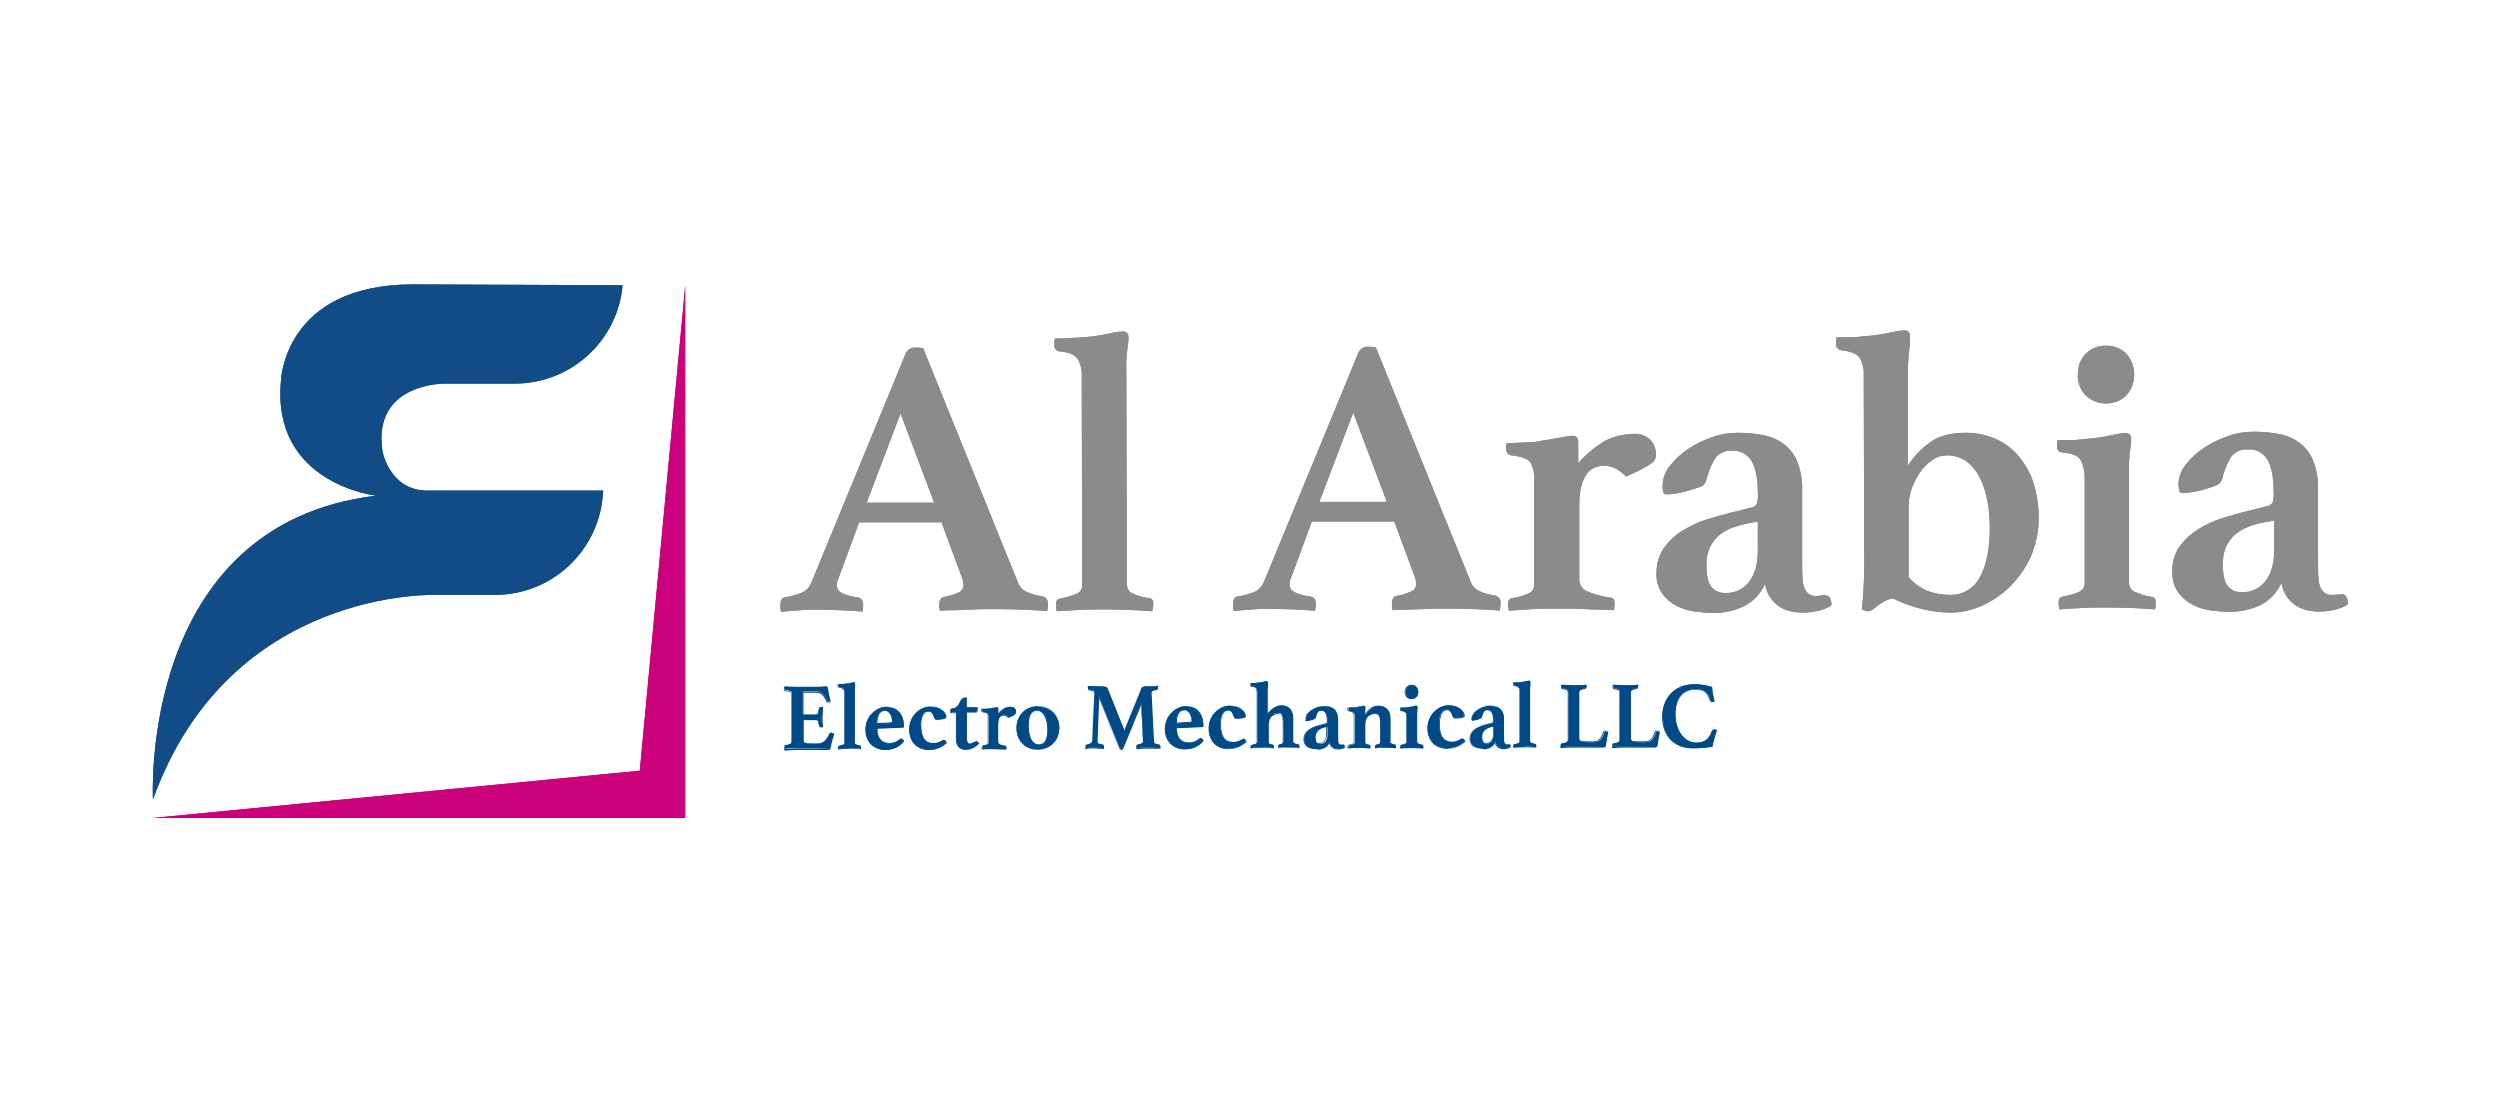 <?xml version="1.0" encoding="UTF-8"?><svg id="Layer_1" xmlns="http://www.w3.org/2000/svg" width="93" height="41" viewBox="0 0 93 41"><defs><style>.cls-1{fill:#004987;}.cls-1,.cls-2,.cls-3,.cls-4{stroke-width:0px;}.cls-2{fill:#8b8a8d;}.cls-3{fill:#cb007b;}.cls-4{fill:#124c87;}</style></defs><polygon class="cls-3" points="5.66 30.43 23.8 28.67 25.49 10.63 25.49 30.43 5.66 30.43"/><path class="cls-4" d="m15.89,18.25c-1.39,0-1.66-1.45-1.66-1.45-.4-2.57,2.32-2.53,2.32-2.53h2.62c2.08-.01,3.81-1.6,3.99-3.66l-7.8-.03c-4.82,0-4.91,3.6-4.91,3.6-.35,3.82,3.54,4.26,3.54,4.26-8.86,1.06-8.3,11.3-8.3,11.3,2.86-7.95,10.6-7.61,10.6-7.61h2.14c2.08-.01,3.81-1.6,3.99-3.67l.02-.21h-6.56Z"/><path class="cls-2" d="m34.75,18.7l-1.25-3.32-1.26,3.32h2.51Zm.28.73h-3.07s-.76,2.06-.76,2.06c-.03.05-.05.11-.06.16,0,.04-.01.09-.01.13,0,.11.06.21.15.26.19.1.41.16.62.18.14.02.2.11.21.28,0,.08-.01.17-.03.25-.26-.02-.54-.04-.83-.05-.29-.01-.58-.02-.86-.02-.19,0-.4,0-.61.02s-.45.03-.72.06c-.02-.04-.03-.09-.03-.13v-.12c0-.19.06-.28.19-.29.22-.04.44-.1.65-.19.14-.08.25-.2.31-.35l3.5-8.5c.05-.15.19-.25.35-.25h.15l.16.02,3.54,8.75c.06.15.18.27.34.33.17.07.35.13.54.15.14.02.24.15.22.29,0,.09,0,.18-.03.26-.31-.02-.62-.04-.92-.05-.3-.01-.59-.02-.85-.02-.14,0-.3,0-.5,0-.19,0-.39.01-.6.02-.2.01-.41.02-.61.02s-.37.01-.5.02c-.02-.04-.03-.09-.03-.13v-.1c0-.07.01-.14.05-.2.03-.04.06-.07.11-.08.19-.03.38-.09.56-.17.11-.05.19-.17.18-.29,0-.08-.02-.15-.04-.22l-.78-2.11Z"/><path class="cls-2" d="m42.86,22.74c-.25-.02-.54-.04-.87-.05s-.63-.02-.91-.02c-.31,0-.62,0-.93.02-.31.02-.59.03-.84.05-.01-.04-.02-.08-.02-.13,0-.05,0-.1,0-.15,0-.05,0-.11.05-.15.03-.02.07-.04.11-.05.22-.03.44-.1.64-.19.12-.07.18-.19.17-.33l-.02-7.73c.02-.23-.04-.47-.16-.67-.11-.15-.33-.24-.67-.27-.12-.01-.2-.12-.19-.24v-.12s0-.08.03-.12h.26l.36-.02c.13,0,.25-.01.38-.02l.35-.03c.24-.03.48-.07.7-.12.15-.04.3-.06.45-.07.15,0,.23.07.23.22,0,.14-.02.28-.04.42-.03.24-.05.49-.04.73l.02,8.04c0,.13.06.26.18.32.2.1.42.16.64.19.1,0,.17.09.16.19,0,0,0,0,0,0,0,.09,0,.19-.03.28"/><path class="cls-2" d="m51.59,18.67l-1.25-3.32-1.26,3.32h2.51Zm.28.73h-3.07s-.76,2.06-.76,2.06c-.03.05-.05.11-.06.16,0,.04-.01.09-.01.13,0,.11.06.21.15.26.19.1.4.16.62.18.14.02.21.11.21.28,0,.08-.01.17-.03.25-.26-.02-.54-.04-.83-.05-.29-.01-.59-.02-.86-.02-.19,0-.4,0-.61.02-.22.02-.45.03-.72.06-.02-.04-.03-.09-.03-.13v-.12c0-.19.06-.29.19-.29.22-.04.44-.1.65-.19.14-.08.25-.21.31-.36l3.5-8.49c.05-.15.19-.25.35-.25h.15l.16.02,3.54,8.75c.06.15.18.27.34.33.17.08.36.13.54.15.14.02.24.15.22.29,0,.09-.01.18-.03.27-.31-.02-.62-.04-.92-.05-.3-.01-.59-.02-.85-.02-.14,0-.3,0-.5,0-.2,0-.4.01-.6.02-.21,0-.41.02-.61.02-.2,0-.37.01-.5.02-.02-.04-.03-.09-.03-.13v-.12c0-.07.01-.14.05-.2.03-.04.06-.07.11-.08.19-.03.38-.09.56-.17.12-.05.19-.17.18-.29,0-.08-.02-.15-.04-.22l-.78-2.11Z"/><path class="cls-2" d="m60.75,16.14c.24-.02.47.06.64.22.14.15.22.35.21.56,0,.06-.01.12-.04.18-.04.07-.09.12-.16.16-.11.07-.22.14-.34.2-.15.07-.34.17-.57.27-.12-.13-.27-.24-.43-.32-.23-.1-.5-.11-.73-.02-.12.05-.22.13-.29.23-.1.14-.17.29-.21.45-.06.24-.08.48-.08.72v2.74c-.01.18.08.35.23.44.29.13.6.22.92.26.1,0,.17.09.16.19,0,.09,0,.19-.03.28-.13,0-.28-.02-.47-.02-.18,0-.38-.01-.59-.02-.21-.01-.41-.02-.61-.02-.2,0-.38,0-.53,0-.37,0-.69,0-.95.03-.26.01-.51.03-.75.05-.02-.09-.03-.19-.03-.28,0-.1.06-.18.16-.19h0c.22-.03.44-.1.64-.19.12-.07.18-.19.17-.33v-3.97c0-.19-.04-.38-.13-.54-.08-.14-.31-.23-.7-.28-.11,0-.21-.09-.21-.21,0,0,0,0,0-.01v-.12s0-.08.03-.12c.06,0,.15,0,.25,0l.35-.02c.13,0,.25-.01.38-.02.11,0,.22-.02.34-.05.21-.03.44-.07.66-.11.15-.03.3-.06.46-.07.14,0,.2.07.21.22v.8c.28-.32.61-.6.98-.82.32-.17.68-.26,1.04-.26"/><path class="cls-2" d="m65.39,19.4l-.32.06c-.21.04-.42.1-.63.17-.18.07-.35.17-.5.29-.15.13-.26.28-.34.46-.09.21-.13.43-.12.65,0,.38.06.65.18.8.13.16.33.24.53.23.34.01.67-.14.88-.42.21-.28.32-.66.32-1.15v-1.1Zm2.52,2.75c.15,0,.22.12.22.37-.14.1-.31.16-.47.2-.19.04-.38.07-.58.07-.44,0-.78-.11-1.01-.32-.22-.19-.37-.46-.41-.75-.16.36-.43.65-.78.83-.36.17-.75.26-1.14.25-.23,0-.46-.02-.68-.05-.24-.03-.47-.1-.69-.21-.21-.11-.39-.26-.53-.45-.16-.23-.23-.5-.22-.78,0-.33.09-.66.28-.93.19-.26.42-.48.69-.64.29-.18.59-.32.91-.42.33-.1.64-.19.93-.26.13-.03.26-.06.4-.1l.32-.08c.08-.01.16-.06.2-.13.04-.14.06-.28.04-.42,0-.5-.07-.89-.22-1.16-.15-.27-.44-.43-.75-.4-.23-.02-.46.08-.61.27-.16.26-.27.54-.34.84-.04.12-.13.21-.25.24-.15.05-.32.11-.53.17-.12.03-.24.05-.36.07-.11.02-.22.03-.33.03-.05,0-.1-.02-.12-.07-.03-.08-.04-.17-.03-.26,0-.27.1-.52.27-.73.19-.24.42-.46.68-.63.28-.19.58-.33.9-.44.3-.11.62-.16.94-.16.33,0,.66.03.98.09.27.06.53.17.75.34.22.17.39.39.49.65.13.33.19.68.18,1.04v2.59c0,.34,0,.58.02.75,0,.12.03.24.08.35.07.16.23.27.41.26.07,0,.13,0,.2-.02.05,0,.1-.01.15-.01"/><path class="cls-2" d="m71,21.47c.19.22.43.4.7.51.26.1.54.15.83.15.47.02.91-.24,1.12-.66.25-.44.37-1.05.37-1.84,0-.35-.03-.71-.1-1.05-.06-.3-.15-.58-.29-.85-.12-.23-.29-.43-.5-.58-.21-.14-.46-.22-.72-.21-.19,0-.37.06-.52.17-.18.12-.33.27-.45.44-.13.19-.24.4-.32.61-.08.22-.12.45-.12.68v2.64Zm-1.67-7.5c.02-.23-.04-.46-.15-.66-.1-.15-.33-.24-.69-.28-.11-.02-.2-.12-.19-.24v-.11s0-.09.03-.13c.06,0,.14,0,.25,0h.36c.13-.01.25-.03.38-.04l.35-.03c.24-.03.48-.07.7-.12.15-.04.3-.06.45-.07.16,0,.23.07.23.22,0,.22-.01.43-.04.64-.03.28-.04.55-.04.83v3.35c.22-.35.51-.65.85-.89.32-.23.76-.34,1.32-.34.36,0,.73.07,1.06.21.33.14.62.35.86.62.25.29.45.63.57.99.14.43.21.89.21,1.34,0,.51-.1,1.01-.31,1.48-.19.41-.46.79-.79,1.11-.3.29-.66.53-1.05.7-.35.15-.72.23-1.1.24-.35,0-.69-.04-1.03-.12-.4-.09-.78-.23-1.15-.41-.11.02-.22.05-.31.11-.09.05-.17.1-.25.16l-.19.15s-.09.05-.14.06c-.09,0-.18-.03-.26-.07.06-.52.08-1.04.09-1.56l-.02-7.13Z"/><path class="cls-2" d="m77.3,13.93c-.01-.29.09-.57.29-.77.2-.2.47-.31.75-.3.29-.01.56.1.76.3.39.44.39,1.11,0,1.55-.42.4-1.09.4-1.51,0-.2-.21-.31-.49-.3-.77m1.09,8.66c-.38,0-.71,0-.98.02-.27.01-.54.03-.79.05-.02-.09-.03-.18-.03-.28,0-.05.01-.11.05-.15.03-.02.07-.04.11-.05.22-.03.44-.1.64-.19.11-.07.18-.19.17-.32v-3.89c0-.23-.04-.47-.15-.68-.1-.16-.33-.25-.69-.28-.12,0-.2-.11-.19-.23,0,0,0,0,0,0v-.11s0-.09.03-.12c.06,0,.15,0,.26,0h.36c.13-.01.25-.03.38-.04l.35-.03c.24-.03.48-.07.7-.12.15-.04.3-.06.45-.07.16,0,.23.07.23.22,0,.14-.02.29-.04.43-.03.24-.05.49-.04.73v4.2c0,.14.08.26.2.32.2.09.41.16.63.19.1,0,.17.09.16.19v.15s0,.09-.03.13c-.24-.02-.51-.04-.79-.05-.28-.01-.61-.02-.99-.02"/><path class="cls-2" d="m84.6,19.36l-.32.06c-.22.04-.43.09-.63.17-.18.07-.35.17-.5.29-.15.13-.26.29-.34.46-.09.21-.13.43-.12.66,0,.39.06.65.18.8.13.16.33.24.53.23.34.01.67-.14.88-.42.21-.27.32-.66.32-1.15v-1.11Zm2.52,2.75c.15,0,.22.12.22.37-.14.1-.31.16-.47.2-.19.04-.38.07-.58.07-.44,0-.77-.11-1.01-.32-.22-.19-.37-.46-.41-.75-.16.36-.43.65-.78.83-.36.17-.75.25-1.15.25-.23,0-.45-.02-.68-.05-.24-.03-.47-.1-.69-.21-.21-.11-.39-.26-.54-.46-.16-.23-.23-.5-.22-.78-.01-.33.08-.66.27-.93.19-.26.42-.47.69-.64.29-.18.59-.32.91-.42.33-.1.64-.19.94-.26.13-.03.26-.06.39-.1l.32-.08c.08-.01.16-.06.21-.13.04-.14.05-.28.04-.42,0-.5-.07-.89-.22-1.16s-.44-.43-.75-.4c-.23-.02-.46.08-.61.27-.16.26-.27.54-.34.84-.04.12-.14.21-.25.24-.15.06-.32.11-.53.17-.12.03-.24.05-.36.07-.11.02-.22.03-.33.03-.05,0-.1-.02-.12-.07-.02-.08-.03-.17-.03-.26,0-.26.1-.52.27-.72.19-.25.42-.46.68-.63.28-.19.58-.33.9-.44.3-.11.62-.16.94-.16.33,0,.66.03.98.09.27.05.53.17.75.34.22.17.39.39.49.65.13.33.19.68.18,1.04v2.59c0,.34,0,.59.02.75,0,.12.03.24.08.35.07.16.23.27.41.26.07,0,.13,0,.2-.01.05,0,.1-.01.15-.01"/><polygon class="cls-3" points="5.66 30.43 23.8 28.67 25.49 10.63 25.49 30.43 5.66 30.43"/><path class="cls-4" d="m15.89,18.25c-1.39,0-1.66-1.45-1.66-1.45-.4-2.57,2.32-2.53,2.32-2.53h2.62c2.08-.01,3.81-1.6,3.99-3.66l-7.8-.03c-4.82,0-4.91,3.6-4.91,3.6-.35,3.82,3.54,4.26,3.54,4.26-8.86,1.06-8.3,11.3-8.3,11.3,2.86-7.95,10.6-7.61,10.6-7.61h2.14c2.08-.01,3.81-1.6,3.99-3.67l.02-.21h-6.56Z"/><path class="cls-2" d="m34.75,18.7l-1.25-3.32-1.26,3.32h2.51Zm.28.73h-3.07s-.76,2.06-.76,2.06c-.03.05-.05.11-.06.16,0,.04-.01.09-.01.13,0,.11.06.21.15.26.19.1.41.16.62.18.14.02.2.11.21.28,0,.08-.01.17-.03.25-.26-.02-.54-.04-.83-.05-.29-.01-.58-.02-.86-.02-.19,0-.4,0-.61.02s-.45.03-.72.06c-.02-.04-.03-.09-.03-.13v-.12c0-.19.06-.28.19-.29.22-.04.44-.1.65-.19.14-.08.25-.2.31-.35l3.5-8.5c.05-.15.19-.25.35-.25h.15l.16.02,3.54,8.75c.06.15.18.27.34.33.17.07.35.13.54.15.14.02.24.15.22.29,0,.09,0,.18-.03.26-.31-.02-.62-.04-.92-.05-.3-.01-.59-.02-.85-.02-.14,0-.3,0-.5,0-.19,0-.39.01-.6.02-.2.01-.41.02-.61.02s-.37.01-.5.02c-.02-.04-.03-.09-.03-.13v-.1c0-.07.01-.14.05-.2.03-.04.06-.07.11-.08.19-.03.38-.09.56-.17.11-.05.19-.17.18-.29,0-.08-.02-.15-.04-.22l-.78-2.11Z"/><path class="cls-2" d="m42.86,22.74c-.25-.02-.54-.04-.87-.05s-.63-.02-.91-.02c-.31,0-.62,0-.93.02-.31.02-.59.03-.84.05-.01-.04-.02-.08-.02-.13,0-.05,0-.1,0-.15,0-.05,0-.11.05-.15.03-.02.07-.04.11-.05.22-.03.44-.1.64-.19.12-.07.18-.19.17-.33l-.02-7.73c.02-.23-.04-.47-.16-.67-.11-.15-.33-.24-.67-.27-.12-.01-.2-.12-.19-.24v-.12s0-.08.03-.12h.26l.36-.02c.13,0,.25-.01.38-.02l.35-.03c.24-.03.48-.07.7-.12.15-.04.3-.06.45-.07.15,0,.23.07.23.22,0,.14-.02.28-.04.42-.03.24-.05.49-.04.73l.02,8.04c0,.13.06.26.18.32.2.1.42.16.64.19.1,0,.17.09.16.19,0,0,0,0,0,0,0,.09,0,.19-.03.28"/><path class="cls-2" d="m51.59,18.67l-1.25-3.32-1.26,3.32h2.51Zm.28.73h-3.07s-.76,2.06-.76,2.06c-.03.05-.05.11-.06.16,0,.04-.01.09-.01.13,0,.11.06.21.15.26.19.1.4.16.62.18.14.02.21.11.21.28,0,.08-.01.17-.03.25-.26-.02-.54-.04-.83-.05-.29-.01-.59-.02-.86-.02-.19,0-.4,0-.61.02-.22.02-.45.03-.72.06-.02-.04-.03-.09-.03-.13v-.12c0-.19.06-.29.19-.29.22-.04.44-.1.65-.19.14-.08.25-.21.31-.36l3.5-8.49c.05-.15.19-.25.35-.25h.15l.16.02,3.54,8.75c.06.15.18.27.34.33.17.08.36.13.54.15.14.02.24.15.22.29,0,.09-.01.18-.03.27-.31-.02-.62-.04-.92-.05-.3-.01-.59-.02-.85-.02-.14,0-.3,0-.5,0-.2,0-.4.01-.6.02-.21,0-.41.02-.61.02-.2,0-.37.01-.5.02-.02-.04-.03-.09-.03-.13v-.12c0-.07.01-.14.05-.2.03-.04.06-.07.11-.08.19-.03.38-.09.56-.17.12-.05.19-.17.18-.29,0-.08-.02-.15-.04-.22l-.78-2.11Z"/><path class="cls-2" d="m60.75,16.14c.24-.02.47.06.64.22.14.15.22.35.21.56,0,.06-.01.12-.04.18-.04.07-.09.12-.16.16-.11.07-.22.14-.34.2-.15.07-.34.17-.57.27-.12-.13-.27-.24-.43-.32-.23-.1-.5-.11-.73-.02-.12.05-.22.13-.29.23-.1.14-.17.29-.21.45-.06.24-.08.48-.08.72v2.74c-.01.18.08.35.23.44.29.13.6.22.92.26.1,0,.17.09.16.19,0,.09,0,.19-.03.28-.13,0-.28-.02-.47-.02-.18,0-.38-.01-.59-.02-.21-.01-.41-.02-.61-.02-.2,0-.38,0-.53,0-.37,0-.69,0-.95.03-.26.01-.51.03-.75.05-.02-.09-.03-.19-.03-.28,0-.1.06-.18.16-.19h0c.22-.03.44-.1.64-.19.12-.07.18-.19.17-.33v-3.97c0-.19-.04-.38-.13-.54-.08-.14-.31-.23-.7-.28-.11,0-.21-.09-.21-.21,0,0,0,0,0-.01v-.12s0-.08.03-.12c.06,0,.15,0,.25,0l.35-.02c.13,0,.25-.01.38-.02.11,0,.22-.02.34-.05.21-.03.44-.07.66-.11.15-.03.3-.06.46-.07.14,0,.2.07.21.22v.8c.28-.32.61-.6.98-.82.32-.17.68-.26,1.04-.26"/><path class="cls-2" d="m65.39,19.4l-.32.06c-.21.04-.42.1-.63.17-.18.07-.35.17-.5.29-.15.13-.26.28-.34.46-.09.21-.13.43-.12.65,0,.38.06.65.18.8.13.16.33.24.53.23.34.01.67-.14.88-.42.21-.28.32-.66.32-1.15v-1.1Zm2.52,2.75c.15,0,.22.12.22.37-.14.1-.31.16-.47.2-.19.04-.38.07-.58.07-.44,0-.78-.11-1.01-.32-.22-.19-.37-.46-.41-.75-.16.36-.43.65-.78.83-.36.17-.75.26-1.14.25-.23,0-.46-.02-.68-.05-.24-.03-.47-.1-.69-.21-.21-.11-.39-.26-.53-.45-.16-.23-.23-.5-.22-.78,0-.33.09-.66.28-.93.19-.26.42-.48.69-.64.29-.18.59-.32.91-.42.33-.1.64-.19.93-.26.13-.03.26-.06.4-.1l.32-.08c.08-.01.16-.06.2-.13.04-.14.06-.28.04-.42,0-.5-.07-.89-.22-1.16-.15-.27-.44-.43-.75-.4-.23-.02-.46.08-.61.27-.16.26-.27.54-.34.84-.04.12-.13.21-.25.24-.15.05-.32.11-.53.17-.12.03-.24.05-.36.07-.11.02-.22.03-.33.03-.05,0-.1-.02-.12-.07-.03-.08-.04-.17-.03-.26,0-.27.1-.52.27-.73.19-.24.42-.46.68-.63.28-.19.58-.33.9-.44.3-.11.62-.16.94-.16.33,0,.66.03.98.09.27.06.53.17.75.34.22.17.39.39.49.65.13.33.19.68.18,1.04v2.59c0,.34,0,.58.02.75,0,.12.03.24.08.35.07.16.23.27.41.26.07,0,.13,0,.2-.02.05,0,.1-.01.15-.01"/><path class="cls-2" d="m71,21.47c.19.22.43.4.7.51.26.1.54.15.83.15.47.02.91-.24,1.12-.66.25-.44.37-1.05.37-1.84,0-.35-.03-.71-.1-1.05-.06-.3-.15-.58-.29-.85-.12-.23-.29-.43-.5-.58-.21-.14-.46-.22-.72-.21-.19,0-.37.06-.52.17-.18.12-.33.27-.45.44-.13.19-.24.4-.32.61-.08.22-.12.45-.12.68v2.64Zm-1.67-7.5c.02-.23-.04-.46-.15-.66-.1-.15-.33-.24-.69-.28-.11-.02-.2-.12-.19-.24v-.11s0-.09.03-.13c.06,0,.14,0,.25,0h.36c.13-.01.25-.03.38-.04l.35-.03c.24-.03.48-.07.7-.12.15-.04.3-.06.45-.07.16,0,.23.07.23.22,0,.22-.01.43-.04.64-.03.28-.04.55-.04.83v3.35c.22-.35.51-.65.85-.89.32-.23.76-.34,1.32-.34.36,0,.73.07,1.06.21.33.14.62.35.86.62.25.29.45.63.57.99.14.43.21.89.21,1.34,0,.51-.1,1.01-.31,1.48-.19.41-.46.79-.79,1.11-.3.29-.66.53-1.05.7-.35.15-.72.23-1.1.24-.35,0-.69-.04-1.03-.12-.4-.09-.78-.23-1.15-.41-.11.02-.22.05-.31.11-.09.05-.17.1-.25.16l-.19.15s-.09.05-.14.06c-.09,0-.18-.03-.26-.07.06-.52.08-1.04.09-1.56l-.02-7.13Z"/><path class="cls-2" d="m77.3,13.93c-.01-.29.09-.57.29-.77.2-.2.47-.31.75-.3.29-.01.56.1.76.3.39.44.39,1.11,0,1.55-.42.4-1.09.4-1.51,0-.2-.21-.31-.49-.3-.77m1.09,8.66c-.38,0-.71,0-.98.02-.27.01-.54.03-.79.05-.02-.09-.03-.18-.03-.28,0-.05.01-.11.05-.15.03-.02.07-.04.11-.05.22-.03.44-.1.64-.19.11-.07.18-.19.17-.32v-3.89c0-.23-.04-.47-.15-.68-.1-.16-.33-.25-.69-.28-.12,0-.2-.11-.19-.23,0,0,0,0,0,0v-.11s0-.09.03-.12c.06,0,.15,0,.26,0h.36c.13-.01.25-.03.38-.04l.35-.03c.24-.03.48-.07.7-.12.15-.04.3-.06.45-.07.16,0,.23.07.23.22,0,.14-.02.29-.04.43-.03.24-.05.49-.04.73v4.2c0,.14.08.26.2.32.2.09.41.16.63.19.1,0,.17.09.16.19v.15s0,.09-.03.13c-.24-.02-.51-.04-.79-.05-.28-.01-.61-.02-.99-.02"/><path class="cls-2" d="m84.6,19.36l-.32.06c-.22.04-.43.09-.63.17-.18.07-.35.17-.5.29-.15.13-.26.29-.34.46-.09.21-.13.43-.12.66,0,.39.06.65.18.8.13.16.33.24.53.23.34.01.67-.14.88-.42.21-.27.32-.66.32-1.15v-1.11Zm2.52,2.75c.15,0,.22.12.22.37-.14.1-.31.16-.47.2-.19.04-.38.07-.58.07-.44,0-.77-.11-1.01-.32-.22-.19-.37-.46-.41-.75-.16.36-.43.65-.78.83-.36.17-.75.25-1.15.25-.23,0-.45-.02-.68-.05-.24-.03-.47-.1-.69-.21-.21-.11-.39-.26-.54-.46-.16-.23-.23-.5-.22-.78-.01-.33.08-.66.27-.93.19-.26.42-.47.69-.64.29-.18.59-.32.91-.42.33-.1.64-.19.94-.26.13-.03.26-.06.39-.1l.32-.08c.08-.01.16-.06.21-.13.04-.14.05-.28.04-.42,0-.5-.07-.89-.22-1.16s-.44-.43-.75-.4c-.23-.02-.46.08-.61.27-.16.26-.27.54-.34.84-.04.12-.14.21-.25.24-.15.06-.32.11-.53.17-.12.03-.24.05-.36.07-.11.02-.22.03-.33.03-.05,0-.1-.02-.12-.07-.02-.08-.03-.17-.03-.26,0-.26.1-.52.27-.72.19-.25.42-.46.68-.63.28-.19.58-.33.9-.44.3-.11.62-.16.94-.16.33,0,.66.03.98.09.27.05.53.17.75.34.22.17.39.39.49.65.13.33.19.68.18,1.04v2.59c0,.34,0,.59.02.75,0,.12.03.24.08.35.07.16.23.27.41.26.07,0,.13,0,.2-.01.05,0,.1-.01.15-.01"/><path class="cls-1" d="m29.86,25.75v.84s.48,0,.48,0c.08,0,.1-.07.13-.23,0-.04.03-.04.06-.04.01,0,.05,0,.06,0,0,.11-.02.27-.02.37,0,.08,0,.2.02.34-.01,0-.05,0-.06,0-.04,0-.06-.01-.06-.05-.03-.18-.05-.23-.13-.23h-.47s0,.79,0,.79c0,.1.11.12.38.12h.14c.27,0,.36-.16.47-.38,0-.02.03-.03.05-.03.02,0,.06.02.09.03,0,.04-.02.07-.03.1-.02.05-.03.12-.05.16-.02.09-.05.25-.06.28,0,.02-.03.03-.05.03-.07,0-.29-.02-.41-.02h-.76c-.13,0-.32.01-.45.02,0-.02,0-.06,0-.07,0-.04,0-.05.03-.06.17-.03.24-.06.24-.15v-1.76c0-.09-.05-.11-.24-.15-.02,0-.03-.03-.03-.06,0-.02,0-.05,0-.07.19.01.34.02.45.02h.69c.2,0,.36-.02.41-.02.02,0,.04.01.05.03.01.04.02.15.04.26.01.08.03.14.06.25-.02.01-.05.02-.08.02-.02,0-.04,0-.05-.03-.11-.25-.19-.34-.44-.34h-.45Z"/><path class="cls-1" d="m29.17,27.89h0s0-.06,0-.09c0-.04.02-.07.05-.07.18-.03.22-.06.22-.14v-1.75c0-.08-.04-.1-.23-.13-.03,0-.05-.04-.05-.08,0-.02,0-.05,0-.07h0s.01-.01.01-.01c.16.01.3.02.45.02h.69c.13,0,.25-.01.32-.02.04,0,.07,0,.09,0,.03,0,.06.01.07.04,0,.02.01.06.02.1,0,.05.01.11.03.16.01.07.03.14.06.25h0s-.01.02-.01.02c-.02.01-.05.02-.08.02-.02,0-.05,0-.07-.04-.11-.24-.19-.33-.42-.33h-.43s0,.81,0,.81h.46c.07,0,.09-.04.11-.22,0-.03.02-.06.08-.06.01,0,.05,0,.07,0h.01s0,.02,0,.02c0,.11-.02.27-.02.37,0,.11,0,.22.02.34h0s0,.02,0,.02c-.02,0-.06.01-.07.01-.07,0-.08-.04-.08-.06-.03-.18-.05-.21-.11-.21h-.46s0,.77,0,.77c0,.04.02.07.08.08.05.02.14.02.28.02h.15c.25,0,.34-.15.45-.37,0-.02.03-.03.06-.03.02,0,.05.01.08.03h.03s0,.03,0,.03c0,.04-.02.07-.03.1-.01.03-.02.07-.03.1,0,.02-.01.04-.02.06,0,.03-.01.06-.02.09-.02.08-.03.16-.04.19-.02.03-.05.04-.07.04-.03,0-.09,0-.15,0-.09,0-.19,0-.25,0h-.77c-.12,0-.29.01-.42.02h-.04Zm.02-2.31s0,.03,0,.05c0,.04.01.04.02.05.18.04.25.06.25.17v1.75c0,.11-.1.14-.25.17,0,0-.02,0-.02.04,0,.03,0,.04,0,.05h.02c.13,0,.3-.02.42-.02h.76s0,0,0,0c.07,0,.17,0,.25,0,.07,0,.12,0,.15,0h0s.03,0,.04-.02c0-.02.03-.11.04-.18,0-.03.01-.07.02-.1,0-.02.01-.04.02-.06,0-.03.02-.07.03-.1,0-.03.02-.06.03-.09-.02-.01-.05-.02-.07-.02-.01,0-.03,0-.03.01-.11.23-.21.39-.48.39h-.14c-.15,0-.24,0-.3-.02-.07-.02-.1-.06-.1-.11v-.8s.49,0,.49,0h0c.09,0,.12.07.14.24,0,.02,0,.03.05.03.01,0,.03,0,.05,0-.01-.11-.02-.23-.02-.33,0-.09,0-.25.02-.35-.02,0-.04,0-.05,0-.04,0-.05.02-.05.03-.02.15-.04.25-.14.25h-.49s0-.88,0-.88h.47s0,0,0,0c.26,0,.34.1.45.35,0,.02.02.02.04.02.02,0,.04,0,.06-.01-.04-.1-.05-.17-.06-.24-.01-.06-.02-.12-.03-.16,0-.04,0-.08-.02-.09,0-.02-.03-.02-.04-.02-.02,0-.05,0-.09,0-.08,0-.19.02-.33.02h-.69s-.01,0-.01,0c-.14,0-.27,0-.42-.02"/><path class="cls-1" d="m31.6,27.85c-.14,0-.29,0-.41.02,0-.02,0-.04,0-.07,0-.03.02-.04.04-.05.14-.03.19-.05.19-.12v-1.84c0-.14-.04-.21-.2-.22-.03,0-.04-.03-.04-.06,0-.01,0-.04,0-.06.06,0,.22,0,.31-.02.11-.01.23-.05.27-.05.04,0,.05.02.05.05,0,.05-.02.13-.02.27v1.91c0,.07.05.09.19.12.02,0,.04.01.04.05,0,.03,0,.05,0,.07-.12,0-.28-.02-.41-.02"/><path class="cls-1" d="m31.18,27.89v-.02s-.01-.04-.01-.07c0-.03.02-.06.05-.06.15-.03.18-.05.18-.11v-1.84c0-.13-.03-.19-.18-.21-.04,0-.06-.04-.06-.07,0-.02,0-.05,0-.06h0s.01,0,.01,0c.05,0,.21,0,.31-.02.06,0,.12-.02.16-.03.05,0,.08-.02.1-.02.05,0,.07.03.07.07,0,.02,0,.04,0,.07,0,.05-.01.11-.01.2v1.91c0,.05.03.08.18.11.04,0,.05.04.05.06,0,.03,0,.05,0,.07h0s-.05,0-.05,0c-.11,0-.25-.01-.36-.01h0c-.14,0-.29,0-.41.02h-.01Zm0-2.41s0,.03,0,.04c0,.02.01.04.03.04.17.01.21.1.21.24v1.84c0,.08-.06.11-.2.14-.02,0-.02.01-.02.03,0,.02,0,.04,0,.05.12-.01.26-.02.39-.02.12,0,.26,0,.37.01h.03s0-.03,0-.05c0-.02,0-.03-.02-.03-.14-.03-.2-.05-.2-.14v-1.91c0-.09,0-.16,0-.21,0-.03,0-.05,0-.07,0-.03-.01-.04-.04-.04-.02,0-.05,0-.1.02-.05.01-.11.02-.17.03-.09,0-.24.02-.3.02"/><path class="cls-1" d="m33.54,27.5s.05.02.08.08c-.18.21-.39.31-.7.31-.35,0-.71-.23-.71-.75,0-.51.43-.84.75-.84.44,0,.66.28.66.73,0,.02,0,.02-.02.02l-.97.04c0,.36.16.56.47.56.14,0,.28-.05.38-.14.02-.01.03-.03.05-.03m-.92-.55l.53-.03s.05-.01.05-.05c0-.18-.09-.42-.29-.42-.18,0-.29.15-.29.49"/><path class="cls-1" d="m32.92,27.9c-.19,0-.36-.07-.5-.18-.15-.14-.23-.34-.23-.58,0-.24.09-.46.26-.62.15-.15.34-.23.51-.23h0c.22,0,.39.07.5.2.11.13.17.32.17.54,0,.03-.02.04-.04.04l-.95.04c0,.35.16.53.45.53h0c.14,0,.27-.05.37-.14.02-.01.04-.03.07-.03.04,0,.07.03.1.09h0s0,.02,0,.02c-.18.22-.4.32-.72.32h0Zm.04-1.59h0c-.16,0-.34.08-.48.22-.16.16-.25.37-.25.6,0,.23.08.43.22.56.12.11.29.17.47.17h0c.3,0,.51-.09.68-.3-.02-.04-.04-.06-.06-.06-.01,0-.03,0-.04.02-.1.09-.25.14-.39.14h0c-.32,0-.49-.2-.49-.58v-.02l.98-.04h0c0-.23-.06-.41-.16-.53-.11-.13-.27-.19-.48-.19m-.36.64v-.02c0-.44.19-.5.31-.5.1,0,.18.05.23.15.04.08.07.18.07.28,0,.05-.03.06-.07.06l-.54.03Zm.31-.49h0c-.17,0-.27.16-.27.45l.51-.03s.04-.01.04-.03c0-.09-.03-.19-.07-.27-.04-.06-.1-.13-.2-.13"/><path class="cls-1" d="m34.26,26.99c0,.47.18.67.47.67.11,0,.21-.02.33-.1.02-.01.04-.02.06-.02.03,0,.05.03.08.1-.15.14-.35.25-.64.25-.4,0-.73-.24-.73-.76,0-.49.41-.83.75-.83.44,0,.6.23.6.37,0,.08-.3.09-.35.09-.04,0-.06-.03-.07-.06-.05-.12-.07-.25-.23-.24-.19,0-.28.21-.28.54"/><path class="cls-1" d="m34.56,27.9c-.45,0-.74-.3-.74-.77,0-.5.4-.85.77-.85h0c.25,0,.39.07.47.14.11.08.15.19.15.25,0,.01,0,.03-.02.04-.07.07-.34.07-.35.07-.04,0-.07-.03-.09-.07,0-.01-.01-.03-.02-.05-.04-.1-.07-.19-.19-.19h0c-.17,0-.27.19-.27.52,0,.22.04.39.12.5.07.1.18.15.33.15h0c.11,0,.2-.02.33-.1.03-.02.05-.02.07-.02.05,0,.07.05.1.1h0s0,.02,0,.02c-.18.17-.4.26-.65.26h0Zm.02-1.59h0c-.35,0-.73.35-.73.82,0,.54.37.74.71.74h0c.24,0,.45-.08.62-.24-.02-.05-.04-.07-.06-.07-.01,0-.03,0-.05.02-.13.09-.24.1-.34.1h0c-.15,0-.27-.06-.36-.17-.08-.12-.13-.29-.13-.52,0-.35.11-.55.3-.55h0c.15,0,.18.11.22.21,0,.01.01.03.02.04,0,.02.02.05.06.05.09,0,.28-.01.32-.06,0,0,0-.01,0-.01,0-.06-.04-.15-.13-.23-.08-.06-.22-.13-.45-.13"/><path class="cls-1" d="m36.33,27.59s.04.02.07.07c-.18.18-.32.22-.47.22-.18,0-.35-.08-.36-.41v-.96h-.2v-.09s0-.06.05-.06c.12,0,.23-.07.29-.22.05-.11.11-.18.17-.18h.07v.36s.4,0,.4,0c0,.15-.02.18-.07.18h-.32s0,.87,0,.87c0,.28.04.31.13.31.05,0,.12-.03.19-.07.02-.01.04-.02.06-.02"/><path class="cls-1" d="m35.93,27.9c-.24,0-.37-.15-.37-.42v-.95s-.21,0-.21,0v-.1s0-.04.02-.06c.01-.01.03-.02.04-.02.12,0,.22-.07.28-.21.05-.12.12-.19.19-.19h.09v.36h.4v.02c0,.1,0,.15-.03.17-.02.02-.04.02-.06.02h-.31s0,.85,0,.85c0,.13,0,.21.03.25.02.04.04.04.08.04h0s.12-.03.18-.07c.02-.01.04-.02.07-.02.04,0,.06.04.09.08h0s0,.02,0,.02c-.19.18-.33.22-.48.22h0Zm-.34-1.4v.98c0,.26.12.39.34.39h0c.15,0,.27-.04.45-.21-.02-.04-.04-.05-.05-.05,0,0-.02,0-.05.02-.07.05-.15.08-.2.08h0c-.05,0-.09,0-.11-.06-.02-.04-.03-.12-.03-.26v-.88s.34,0,.34,0c.02,0,.03,0,.03,0,.02-.01.02-.05.02-.13h-.39s0-.36,0-.36h-.05s-.11.07-.16.17c-.06.14-.18.23-.31.23,0,0-.02,0-.02,0,0,0,0,.02,0,.03v.07h.2Z"/><path class="cls-1" d="m37.79,26.48c0,.06-.04.09-.25.19-.07-.07-.13-.09-.19-.09-.1,0-.22.07-.22.35v.65c0,.09.06.13.27.16.02,0,.04.01.04.05,0,.03,0,.05,0,.07-.11,0-.36-.02-.51-.02-.17,0-.28.01-.39.02,0-.02,0-.04,0-.07,0-.03.02-.04.04-.05.14-.03.19-.05.19-.12v-.94c0-.11-.02-.18-.19-.2-.03,0-.05-.02-.05-.05,0-.01,0-.04,0-.06.06,0,.21,0,.3-.02.1-.01.22-.04.26-.04s.05.02.05.05v.19c.15-.18.29-.26.46-.26.13,0,.2.08.2.18"/><path class="cls-1" d="m36.52,27.87h0s0-.06,0-.08c0-.02,0-.05.05-.06.15-.03.17-.05.17-.11v-.94c0-.1-.01-.16-.18-.18-.04,0-.06-.03-.06-.07,0-.02,0-.05,0-.06h0s.01,0,.01,0c.05,0,.21,0,.3-.02.04,0,.09-.01.13-.02.06-.01.11-.02.13-.02.06,0,.06.04.06.07v.15c.15-.16.28-.23.45-.23.13,0,.21.08.21.2,0,.08-.05.11-.27.21h-.01s0,0,0,0c-.06-.06-.11-.09-.18-.09-.13,0-.2.11-.2.33v.65c0,.08.04.11.25.15.04,0,.05.04.05.06,0,.03,0,.05,0,.07h0s-.01.01-.01.01c-.12,0-.36-.02-.5-.02h0c-.14,0-.24,0-.33.01h-.07Zm0-1.48s0,.03,0,.04c0,.02,0,.03.03.04.19.02.2.11.2.21v.94c0,.08-.06.11-.2.14-.02,0-.02,0-.02.03,0,.02,0,.04,0,.05h.05c.09,0,.19-.02.33-.02h0c.14,0,.36,0,.49.02,0-.01,0-.03,0-.05,0-.02,0-.03-.02-.03-.19-.04-.28-.07-.28-.18v-.65c0-.3.12-.36.23-.36.07,0,.13.03.19.09.21-.1.23-.12.23-.17,0-.1-.07-.17-.18-.17-.17,0-.3.07-.45.25l-.03.03v-.23s0-.04-.03-.04c-.02,0-.07,0-.13.02-.04,0-.09.02-.13.02-.09.01-.23.02-.29.02"/><path class="cls-1" d="m38.61,26.29c.48,0,.79.34.79.79s-.33.79-.79.79c-.48,0-.79-.33-.79-.79,0-.46.33-.8.79-.8m.04,1.43c.24,0,.33-.21.33-.57,0-.42-.15-.71-.4-.71-.24,0-.33.22-.33.57,0,.43.15.71.4.71"/><path class="cls-1" d="m38.61,27.89c-.24,0-.44-.08-.58-.23-.14-.14-.22-.35-.22-.58,0-.47.34-.81.8-.81h0c.47,0,.8.33.8.81,0,.23-.08.43-.23.58-.15.15-.35.23-.58.23h0Zm0-1.59h0c-.45,0-.77.33-.77.78,0,.22.07.42.21.55.14.14.33.22.56.22h0c.22,0,.41-.08.56-.22.14-.14.22-.34.22-.56,0-.46-.32-.78-.77-.78h0Zm.04,1.43c-.13,0-.24-.07-.31-.2-.07-.13-.11-.31-.11-.52,0-.18.03-.33.08-.43.06-.11.15-.16.27-.16h0c.13,0,.23.07.31.2.07.13.11.31.11.52,0,.39-.11.58-.35.58m-.07-1.28h0c-.11,0-.19.05-.24.15-.05.09-.07.23-.07.41,0,.21.04.39.1.51.07.12.16.18.28.18.21,0,.31-.18.31-.55,0-.21-.04-.38-.11-.51-.07-.12-.16-.19-.28-.19"/><path class="cls-1" d="m42.44,25.61s.03-.07.19-.07c.07,0,.3,0,.42-.02,0,.02,0,.05,0,.06,0,.04,0,.06-.04.07-.18.03-.2.06-.2.13,0,.03.08,1.64.09,1.77,0,.09.03.12.21.15.02,0,.04.02.04.07,0,.01,0,.04,0,.06-.16,0-.27-.02-.43-.02-.15,0-.34.01-.45.02,0-.02,0-.05,0-.06,0-.05.02-.07.03-.07.19-.04.22-.07.22-.16,0-.04-.06-1.32-.07-1.42l-.69,1.67s-.03.06-.06.06c0,0-.03,0-.04,0l-.79-1.95c0,.19-.07,1.61-.07,1.65,0,.09.02.11.21.15.02,0,.04.02.04.07,0,.01,0,.04,0,.06-.12,0-.22-.02-.32-.02-.09,0-.24.01-.35.02,0-.02,0-.05,0-.06,0-.05.02-.06.04-.07.14-.03.2-.07.21-.15,0-.11.08-1.74.08-1.77,0-.08-.03-.11-.2-.13-.03,0-.04-.03-.04-.07,0-.01,0-.04,0-.06.12.01.45.02.53.02.16,0,.18.02.19.07l.63,1.57.64-1.57Z"/><path class="cls-1" d="m41.69,27.88s-.03,0-.04,0h0s0,0,0,0l-.76-1.88c-.01.34-.06,1.53-.06,1.57,0,.07,0,.1.19.13.05,0,.05.06.05.08,0,.01,0,.03,0,.06v.02s-.02,0-.02,0c-.12,0-.22-.02-.32-.02h0c-.08,0-.21,0-.32.02h-.04s0,0,0,0c0-.02,0-.04,0-.07,0-.02,0-.07.05-.08.14-.03.19-.07.19-.14,0-.12.08-1.74.08-1.77,0-.06-.02-.09-.18-.12-.03,0-.05-.03-.05-.08,0-.01,0-.04,0-.07h0s.01-.01.01-.01c.11,0,.44.02.53.02h0c.16,0,.18.02.21.08l.61,1.53.62-1.54s.04-.08.21-.08c.08,0,.3,0,.42-.02h.01s0,.01,0,.01c0,.02,0,.05,0,.07,0,.05-.02.07-.05.08-.18.03-.19.05-.19.12,0,0,.08,1.62.09,1.77,0,.08.02.11.19.14.02,0,.05.02.05.08,0,.02,0,.05,0,.06h0s-.01.01-.01.01c-.05,0-.09,0-.14,0-.09,0-.18,0-.29,0-.11,0-.26,0-.45.02h-.01s0-.01,0-.01c0-.02,0-.05,0-.06,0-.04.01-.06.02-.07,0,0,.02-.01.03-.01.19-.04.2-.07.2-.14,0-.04-.05-1.06-.07-1.35l-.66,1.61s-.04.07-.08.07h0Zm-.03-.03s.02,0,.03,0c.02,0,.03-.01.05-.05l.71-1.73v.07c.02.09.08,1.37.08,1.42,0,.11-.05.14-.23.18,0,0-.02.01-.02.05,0,0,0,.03,0,.04.18-.01.33-.02.43-.02.11,0,.2,0,.29,0,.04,0,.08,0,.12,0,0-.01,0-.03,0-.04,0-.05-.02-.05-.02-.05-.17-.03-.22-.06-.22-.17-.01-.15-.09-1.77-.09-1.77,0-.09.04-.12.21-.15,0,0,.02,0,.02-.05,0,0,0-.03,0-.04-.12,0-.33.02-.4.02-.15,0-.16.02-.18.06l-.65,1.61v-.04s-.65-1.57-.65-1.57c-.01-.03-.02-.06-.17-.06,0,0,0,0,0,0-.09,0-.39,0-.51-.01,0,.02,0,.04,0,.04,0,.05.02.05.02.05.16.03.21.05.21.15,0,.03-.07,1.65-.08,1.77,0,.1-.09.14-.22.17,0,0-.02,0-.02.05,0,0,0,.03,0,.04h.02c.11,0,.24-.02.32-.02h0c.09,0,.19,0,.3.02,0-.02,0-.04,0-.04,0-.05-.02-.05-.02-.05-.18-.04-.22-.06-.22-.17,0-.04.06-1.48.07-1.65v-.07s.81,2.01.81,2.01Z"/><path class="cls-1" d="m44.68,27.47s.05.02.08.08c-.18.21-.39.31-.7.31-.35,0-.71-.23-.71-.75,0-.51.43-.84.75-.84.44,0,.66.28.66.73,0,.02,0,.03-.02.03l-.97.04c0,.36.16.56.47.56.14,0,.28-.05.38-.14.02-.01.03-.03.05-.03m-.92-.55l.53-.03s.05-.01.05-.05c0-.18-.09-.42-.29-.42-.18,0-.29.15-.29.49"/><path class="cls-1" d="m44.06,27.88c-.35,0-.73-.24-.73-.76,0-.24.09-.46.26-.62.15-.15.34-.23.51-.23h0c.22,0,.39.07.5.2.11.13.17.32.17.54,0,.03-.02.04-.04.04l-.95.04c0,.35.16.53.45.53h0c.14,0,.27-.05.37-.14.02-.01.04-.03.07-.03.03,0,.06.02.1.09h0s0,.02,0,.02c-.18.22-.4.32-.72.32h0Zm.04-1.59h0c-.16,0-.34.08-.48.22-.16.16-.25.37-.25.6,0,.51.35.73.69.73h0c.3,0,.51-.09.68-.3-.02-.04-.04-.06-.06-.06-.01,0-.03,0-.04.02-.1.09-.25.14-.39.14h0c-.32,0-.49-.2-.49-.58v-.02l.98-.04s0,0,0,0h0c0-.23-.06-.41-.16-.53-.11-.13-.27-.19-.48-.19m-.36.64v-.02c0-.44.19-.5.3-.5h0c.1,0,.18.05.23.15.04.08.07.18.07.28,0,.05-.03.06-.07.06l-.54.03Zm.31-.49h0c-.17,0-.27.16-.27.45l.51-.03s.04-.01.04-.03c0-.09-.03-.19-.07-.27-.04-.06-.1-.13-.2-.13"/><path class="cls-1" d="m45.4,26.96c0,.47.18.67.47.67.11,0,.21-.02.33-.1.02-.01.04-.02.06-.02.03,0,.05.03.08.09-.15.14-.35.25-.64.25-.4,0-.73-.24-.73-.76,0-.49.41-.83.75-.83.44,0,.6.23.6.37,0,.08-.3.09-.35.09-.04,0-.06-.03-.07-.06-.05-.12-.07-.24-.23-.24-.19,0-.28.21-.28.54"/><path class="cls-1" d="m45.7,27.87c-.21,0-.39-.07-.52-.19-.14-.14-.22-.34-.22-.58,0-.23.09-.45.25-.61.15-.15.34-.24.52-.24h0c.25,0,.39.07.47.14.11.08.15.19.15.25,0,.1-.3.1-.36.1-.04,0-.07-.03-.09-.07,0-.01-.01-.03-.02-.05-.04-.1-.07-.19-.19-.19h0c-.08,0-.15.05-.2.14-.04.09-.07.22-.07.38,0,.22.04.39.12.5.07.1.19.15.33.15h0c.11,0,.2-.02.33-.1.03-.02.05-.02.07-.02.05,0,.07.05.1.1h0s0,.02,0,.02c-.18.17-.4.26-.65.26h0Zm.03-1.59h0c-.17,0-.35.08-.49.23-.16.16-.24.37-.24.59,0,.23.07.43.21.56.13.12.3.18.5.18h0c.24,0,.45-.08.62-.24-.02-.05-.04-.07-.06-.07-.01,0-.03,0-.05.02-.13.09-.24.1-.34.1h0c-.15,0-.27-.06-.36-.17-.08-.12-.13-.29-.13-.52,0-.17.02-.3.07-.4.05-.1.13-.16.23-.16h0c.15,0,.18.11.22.21,0,.01.01.03.02.04,0,.02.02.05.06.05.16,0,.33-.03.33-.07,0-.06-.04-.15-.13-.23-.08-.06-.22-.13-.45-.13"/><path class="cls-1" d="m46.93,27.81c-.18,0-.28.01-.39.02,0-.02,0-.04,0-.07,0-.03.02-.04.04-.05.14-.02.19-.05.19-.12v-1.84c0-.14-.03-.21-.2-.22-.03,0-.04-.02-.04-.06,0-.01,0-.04,0-.06.06,0,.22,0,.31-.02.11-.01.23-.05.27-.05.04,0,.05.02.05.05,0,.05-.02.13-.02.27v.91c.15-.19.33-.33.51-.33.27,0,.44.16.44.48v.85c0,.07.04.09.19.12.02,0,.04.01.04.05,0,.02,0,.05,0,.07-.11,0-.22-.02-.39-.02-.15,0-.27,0-.38.02,0-.02,0-.04,0-.07,0-.03.02-.04.04-.05.12-.02.15-.05.15-.12v-.69c0-.27-.06-.36-.21-.36-.2,0-.37.15-.37.43v.63c0,.07.02.09.15.12.02,0,.04.01.04.05,0,.02,0,.05,0,.07-.12-.01-.24-.02-.38-.02"/><path class="cls-1" d="m46.52,27.85h0s0-.06,0-.08c0-.03.02-.06.05-.06.15-.03.18-.05.18-.11v-1.84c0-.14-.03-.19-.18-.21-.04,0-.06-.03-.06-.07,0-.02,0-.04,0-.06h0s.01-.01.01-.01c.05,0,.21,0,.31-.02.06,0,.12-.02.17-.03.05,0,.08-.02.1-.02.05,0,.07.02.07.07,0,.02,0,.04,0,.07,0,.05-.01.11-.01.2v.86c.12-.14.29-.29.5-.3h0c.14,0,.25.04.33.12.08.09.12.21.12.37v.86c0,.05.03.07.18.1.03,0,.05.03.05.06,0,.02,0,.05,0,.07h0s-.01.01-.01.01c-.03,0-.05,0-.07,0-.09,0-.18-.01-.31-.01h0c-.13,0-.25,0-.38.02h-.01s0-.01,0-.01c0-.02,0-.05,0-.07,0-.02,0-.05.05-.06.12-.03.14-.05.13-.1v-.69c0-.29-.07-.35-.19-.35h0c-.1,0-.18.04-.25.1-.07.07-.1.18-.1.31v.63c0,.06.01.08.14.1.04,0,.05.04.05.06,0,.02,0,.05,0,.07h0s-.01.01-.01.01c-.13-.01-.24-.02-.37-.02h-.01c-.14,0-.24,0-.33.01h-.08Zm.01-2.41s0,.03,0,.04c0,.03.02.04.03.04.18.02.21.09.21.24v1.84c0,.09-.06.12-.2.14-.02,0-.02.01-.02.03,0,.01,0,.03,0,.05h.05c.09,0,.19-.02.33-.02.12,0,.24,0,.37.02,0-.01,0-.03,0-.05,0-.02,0-.03-.02-.03-.13-.02-.16-.05-.16-.14v-.63c0-.14.04-.25.11-.33.07-.07.16-.11.27-.11h0c.16,0,.22.11.22.38v.69c0,.08-.03.11-.16.14-.01,0-.02,0-.02.03,0,.01,0,.03,0,.05.13-.01.25-.02.37-.02h0c.13,0,.23,0,.31.01.02,0,.04,0,.06,0,0-.02,0-.03,0-.05,0-.02,0-.03-.02-.03-.14-.03-.2-.05-.2-.13v-.86c0-.15-.04-.27-.12-.34-.07-.08-.18-.11-.31-.11h0c-.21,0-.39.17-.5.32l-.03.04v-.96c0-.09,0-.16.01-.21,0-.03,0-.05,0-.07,0-.03,0-.04-.04-.04-.02,0-.05,0-.1.02-.05.01-.11.02-.17.03-.09,0-.24.02-.3.02"/><path class="cls-1" d="m50.01,27.79c-.06.04-.15.06-.24.06-.2,0-.31-.12-.33-.25-.09.19-.24.26-.44.26-.19,0-.49-.05-.49-.36,0-.35.38-.47.65-.53.06-.01.13-.03.16-.04.05-.01.06-.03.06-.13,0-.23-.06-.37-.22-.37-.13,0-.17.08-.22.26-.01.05-.08.07-.18.1-.05.01-.11.02-.16.02-.03,0-.03-.02-.03-.08,0-.24.37-.46.64-.46.33,0,.55.1.55.5v.62c0,.17,0,.23.03.26.02.04.05.06.09.06.04,0,.06-.01.08-.01.04,0,.05.03.05.09m-.63-.74h-.07c-.21.05-.37.15-.37.39,0,.18.06.24.17.24.17,0,.28-.14.27-.37v-.26Z"/><path class="cls-1" d="m48.99,27.87c-.09,0-.22-.01-.32-.06-.12-.06-.18-.17-.18-.31,0-.35.38-.48.66-.55.05-.01.13-.03.16-.04.04-.01.05-.01.05-.11,0-.12-.02-.21-.05-.27-.03-.06-.08-.09-.16-.09-.12,0-.15.06-.2.25-.02.06-.09.08-.19.11-.06.02-.12.03-.16.03-.05,0-.05-.05-.05-.09,0-.25.37-.48.66-.48h0c.26,0,.57.06.57.52v.62c0,.15,0,.22.02.25.02.04.04.05.08.05.02,0,.04,0,.05,0,.01,0,.02,0,.03,0,.07,0,.07.07.07.1h0s0,.01,0,.01c-.07.05-.17.07-.25.07h0c-.2,0-.3-.11-.33-.22-.09.15-.23.22-.44.23h0Zm.16-1.47c.08,0,.15.04.19.11.04.06.05.16.05.28,0,.11-.01.13-.07.15-.04.01-.11.03-.17.04-.27.06-.64.19-.64.52,0,.13.06.22.17.28.1.05.22.06.3.06h0c.21,0,.35-.08.43-.25l.02-.05v.06c.02.11.11.24.32.24h0c.09,0,.18-.02.23-.06,0-.06-.02-.06-.04-.06,0,0-.01,0-.02,0-.01,0-.03,0-.06,0-.05,0-.09-.02-.11-.07-.02-.04-.03-.11-.03-.27v-.62c0-.34-.16-.49-.54-.49h0c-.27,0-.63.22-.63.45,0,.06,0,.06.02.06.04,0,.1,0,.15-.02.08-.02.16-.05.17-.09.05-.19.09-.27.23-.28m-.05,1.29c-.13,0-.18-.08-.18-.26,0-.22.12-.34.38-.39l.09-.02v.28c0,.12-.03.21-.08.28-.05.07-.13.11-.22.11m.26-.63h-.05c-.24.06-.35.17-.35.37s.07.23.15.23.14-.03.19-.09c.05-.06.07-.15.07-.26v-.24Z"/><path class="cls-1" d="m51.69,27.59c0,.07.05.09.19.12.02,0,.04.01.04.05,0,.03,0,.05,0,.07-.11,0-.22-.02-.39-.02-.15,0-.27,0-.38.02,0-.02,0-.04,0-.07,0-.03.02-.04.04-.05.12-.02.15-.05.15-.12v-.69c0-.27-.06-.36-.21-.36-.2,0-.37.14-.37.43v.63c0,.07.03.09.15.12.02,0,.04.01.04.05,0,.03,0,.05,0,.07-.12-.01-.24-.02-.38-.02-.18,0-.28.01-.4.02,0-.02,0-.04,0-.07,0-.03.02-.04.04-.05.14-.03.19-.05.19-.12v-.92c0-.14-.04-.21-.19-.23-.03,0-.04-.02-.04-.06,0-.01,0-.04,0-.06.06,0,.22,0,.31-.02.11-.01.23-.05.27-.05.04,0,.05.02.05.05,0,.05-.02.13-.02.28.15-.19.32-.33.51-.33.27,0,.44.16.44.48v.85Z"/><path class="cls-1" d="m50.13,27.84h0s0-.06,0-.08c0-.03.02-.06.05-.06.15-.03.18-.05.18-.11v-.92c0-.13-.03-.2-.18-.21-.04-.01-.06-.04-.06-.07,0-.01,0-.04,0-.06h0s.01-.01.01-.01c.05,0,.21,0,.31-.02.06,0,.11-.02.16-.03.05,0,.08-.02.1-.02.05,0,.07.03.07.07,0,.02,0,.04,0,.07,0,.04-.01.09-.01.16.12-.14.29-.3.49-.3h0c.14,0,.25.04.33.12.08.09.12.21.12.37v.85s.03.08.18.1c.03,0,.05.03.05.06,0,.03,0,.05,0,.07h0s-.01.01-.01.01c-.02,0-.05,0-.07,0-.09,0-.18-.01-.31-.01h0c-.13,0-.25,0-.38.02h-.01s0-.01,0-.01c0-.02,0-.04,0-.07,0-.02,0-.05.05-.06.12-.02.13-.05.13-.1v-.69c0-.29-.07-.35-.19-.35h0c-.1,0-.18.04-.25.1-.07.07-.1.18-.1.31v.63c0,.06.02.08.14.1.04,0,.05.04.05.06,0,.03,0,.05,0,.07h0s-.01.01-.01.01c-.14-.01-.25-.02-.38-.02-.14,0-.23,0-.33.01-.02,0-.04,0-.07,0h-.01Zm.01-1.5s0,.03,0,.04c0,.02,0,.03.03.04.17.01.2.1.21.24v.92c0,.08-.06.11-.2.14-.02,0-.02.01-.02.03,0,.02,0,.04,0,.05.02,0,.04,0,.05,0,.09,0,.19-.01.33-.01.13,0,.24,0,.37.02,0-.01,0-.03,0-.05,0-.02,0-.03-.02-.03-.11-.02-.16-.05-.16-.13v-.63c0-.14.04-.25.11-.33.07-.07.16-.11.27-.11h0c.16,0,.22.11.22.38v.69c0,.09-.05.11-.16.14-.02,0-.02,0-.02.03,0,.02,0,.04,0,.05.13-.01.25-.02.37-.02h0c.13,0,.23,0,.31.01.02,0,.04,0,.06,0,0-.01,0-.03,0-.05,0-.02,0-.03-.02-.03-.13-.02-.2-.05-.2-.13v-.85c0-.15-.04-.27-.12-.35-.07-.07-.18-.11-.31-.11h0c-.21,0-.39.18-.5.32l-.03.04v-.05c0-.09,0-.16.01-.21,0-.03,0-.05,0-.07,0-.03,0-.04-.04-.04-.02,0-.05,0-.1.02-.05.01-.11.02-.17.03-.09,0-.24.02-.3.02"/><path class="cls-1" d="m52.1,27.82s0-.04,0-.07c0-.03.02-.04.04-.04.14-.03.19-.05.19-.12v-.92c0-.14-.03-.21-.19-.23-.03,0-.04-.02-.04-.06,0-.01,0-.04,0-.06.06,0,.22,0,.31-.02.11-.01.23-.05.27-.05.04,0,.05.02.05.05,0,.05-.02.13-.02.28v1c0,.07.06.09.19.12.02,0,.04.01.04.05,0,.02,0,.05,0,.07-.11-.01-.24-.02-.41-.02-.18,0-.29,0-.41.02m.4-2.33c.14,0,.24.11.24.25s-.1.26-.24.26-.24-.11-.24-.25c0-.15.1-.26.24-.26"/><path class="cls-1" d="m52.09,27.84h0s0-.06,0-.08c0-.03.02-.05.05-.06.15-.03.18-.05.18-.11v-.92c0-.14-.03-.2-.18-.21-.04,0-.06-.03-.06-.07,0-.01,0-.04,0-.06h0s.01-.01.01-.01c.05,0,.21,0,.31-.02.06,0,.12-.02.16-.03.05,0,.08-.02.1-.02h0s.04,0,.05.02.02.03.02.05c0,.02,0,.04,0,.07,0,.05-.01.11-.01.21v1c0,.06.04.08.18.11.04,0,.05.04.05.06s0,.05,0,.07h0s-.01.01-.01.01c-.12-.01-.24-.02-.39-.02h-.02c-.19,0-.31,0-.41.02h-.01Zm.01-1.5s0,.03,0,.04c0,.02.01.04.03.04.17.01.21.1.21.24v.92c0,.08-.06.11-.2.14-.02,0-.02.01-.02.03,0,.02,0,.03,0,.05.13-.01.24-.02.39-.02s.27,0,.4.01c0-.01,0-.03,0-.05,0-.02,0-.03-.02-.03-.12-.02-.2-.05-.2-.14v-1c0-.09,0-.16.01-.21,0-.03,0-.05,0-.07,0-.01,0-.02,0-.03,0,0-.02,0-.03,0h0s-.05,0-.1.02c-.05,0-.11.02-.17.03-.09.01-.24.02-.3.02m.4-.32c-.07,0-.14-.03-.18-.08-.05-.05-.07-.12-.07-.19s.03-.14.07-.19c.05-.05.11-.08.18-.08.15,0,.26.11.26.27s-.11.27-.26.27h0Zm0-.53v.02c-.06,0-.12.02-.16.07-.04.04-.07.11-.07.17s.02.13.07.17c.04.04.1.07.16.07h0c.13,0,.23-.1.22-.24,0-.14-.1-.24-.23-.24v-.02Z"/><path class="cls-1" d="m53.54,26.94c0,.47.18.67.47.67.11,0,.21-.02.33-.1.02-.01.04-.02.06-.02.03,0,.05.03.08.09-.15.14-.35.25-.64.25-.4,0-.73-.24-.73-.76,0-.49.41-.83.75-.83.44,0,.6.23.6.37,0,.08-.3.09-.35.09-.04,0-.06-.03-.07-.06-.05-.12-.07-.24-.23-.24-.19,0-.28.21-.28.54"/><path class="cls-1" d="m53.84,27.86c-.21,0-.39-.07-.52-.19-.14-.14-.22-.34-.22-.58,0-.23.09-.45.25-.61.15-.15.34-.24.52-.24h0c.25,0,.39.07.47.14.11.08.15.19.15.25,0,.1-.3.1-.36.1-.04,0-.07-.03-.09-.07,0-.01-.01-.03-.02-.05-.04-.1-.07-.19-.19-.19h0c-.08,0-.15.05-.2.14-.04.09-.07.22-.07.38,0,.22.04.39.12.5.07.1.19.15.33.15h0c.11,0,.2-.02.33-.1.03-.02.05-.02.07-.02.05,0,.07.05.1.1h0s0,.02,0,.02c-.18.17-.4.26-.65.26h0Zm.03-1.59h0c-.17,0-.35.08-.49.23-.16.16-.24.37-.24.59,0,.23.07.43.21.56.13.12.3.18.5.18h0c.24,0,.45-.08.62-.24-.02-.05-.04-.07-.06-.07-.01,0-.03,0-.05.02-.13.09-.24.1-.34.1h0c-.15,0-.27-.06-.36-.17-.08-.12-.13-.29-.13-.52,0-.17.02-.3.07-.4.05-.1.13-.16.23-.16h0c.15,0,.18.11.22.21,0,.01.01.03.02.04,0,.02.02.05.06.05.16,0,.33-.03.33-.07,0-.06-.04-.15-.13-.23-.08-.06-.22-.13-.45-.13"/><path class="cls-1" d="m56.19,27.77c-.06.04-.15.06-.24.06-.2,0-.31-.12-.33-.25-.09.19-.24.26-.44.26-.19,0-.49-.05-.49-.36,0-.35.38-.47.65-.53.06-.01.13-.03.16-.04.05-.01.06-.03.06-.13,0-.23-.06-.37-.22-.37-.13,0-.17.08-.22.26-.01.05-.08.07-.18.1-.05.01-.11.02-.16.03-.03,0-.03-.02-.03-.08,0-.24.37-.46.64-.46.33,0,.55.1.55.5v.62c0,.16,0,.23.03.26.02.04.05.06.09.06.04,0,.06-.01.08-.01.04,0,.05.03.05.09m-.63-.74h-.07c-.21.05-.37.15-.37.39,0,.18.06.25.17.24.17,0,.28-.14.27-.37v-.26Z"/><path class="cls-1" d="m55.17,27.85c-.09,0-.22-.01-.32-.06-.12-.06-.18-.17-.18-.31,0-.35.38-.48.66-.55.05-.01.13-.03.16-.04.04-.01.05-.01.05-.11,0-.24-.07-.36-.21-.36-.12,0-.15.06-.2.25-.02.06-.09.08-.19.11-.06.02-.12.03-.16.03-.05,0-.05-.05-.05-.09,0-.11.08-.24.22-.33.13-.09.3-.15.43-.15h0c.26,0,.57.06.57.52v.62c0,.15,0,.22.02.25.02.04.04.05.08.05.02,0,.04,0,.05,0,.01,0,.02,0,.03,0h0s.03,0,.04.02c.02.02.02.04.02.09h0s0,.01,0,.01c-.07.05-.17.07-.25.07h0c-.2,0-.3-.11-.33-.22-.09.15-.23.22-.44.23h0Zm.16-1.47c.16,0,.24.13.24.39,0,.11-.01.13-.07.15-.04.01-.11.03-.17.04-.27.06-.64.19-.64.52,0,.13.06.22.17.28.1.05.22.06.3.06h0c.21,0,.35-.08.43-.25l.02-.05v.06c.02.11.11.24.32.24h0c.09,0,.18-.02.23-.06,0-.03,0-.05-.01-.06,0,0,0,0-.02,0h0s-.01,0-.02,0c-.01,0-.03,0-.06,0h0s-.09-.02-.11-.07c-.02-.04-.03-.11-.03-.27v-.62c0-.34-.16-.49-.54-.49h0c-.13,0-.29.05-.42.14-.13.09-.21.2-.21.31,0,.06,0,.06.02.06.04,0,.1,0,.15-.02.09-.03.16-.05.17-.09.05-.19.09-.27.23-.28h0Zm-.05,1.29c-.13,0-.18-.08-.18-.26,0-.22.12-.34.38-.39l.09-.02v.28c0,.24-.11.39-.29.39m.26-.63h-.05c-.24.06-.35.17-.35.37s.07.23.15.23c.16,0,.26-.14.26-.36v-.24Z"/><path class="cls-1" d="m56.72,27.79c-.14,0-.29,0-.41.02,0-.02,0-.04,0-.07,0-.03.02-.04.04-.05.14-.03.19-.05.19-.12v-1.84c0-.14-.04-.21-.2-.22-.03,0-.04-.03-.04-.06,0-.01,0-.04,0-.06.06,0,.22,0,.31-.02.11-.01.23-.05.27-.05.04,0,.05.02.05.05,0,.05-.02.13-.02.27v1.91c0,.07.05.09.19.12.02,0,.04.01.04.05,0,.03,0,.05,0,.07-.12,0-.28-.02-.41-.02"/><path class="cls-1" d="m56.3,27.83v-.02s-.01-.04-.01-.07c0-.03.02-.06.05-.06.15-.03.18-.05.18-.11v-1.84c0-.13-.03-.19-.18-.21-.04,0-.06-.04-.06-.07,0-.02,0-.05,0-.06h0s.01,0,.01,0c.06,0,.22,0,.31-.02.06,0,.12-.02.16-.03.05,0,.08-.02.1-.02h0s.04,0,.05.02c.01.01.02.03.02.05,0,.02,0,.04,0,.07,0,.05-.01.11-.01.2v1.91c0,.05.03.08.18.11.04,0,.05.04.05.06,0,.03,0,.05,0,.07h0s-.04,0-.04,0c-.11,0-.25-.01-.37-.01h0c-.13,0-.29,0-.41.02h-.01Zm0-2.41s0,.03,0,.04c0,.02.01.04.03.04.17.01.21.1.21.24v1.84c0,.08-.06.11-.2.14-.02,0-.02.01-.02.03,0,.02,0,.04,0,.05.12-.01.26-.02.39-.02h0c.12,0,.26,0,.37.01h.02s0-.03,0-.05c0-.02,0-.03-.02-.03-.14-.03-.2-.05-.2-.14v-1.91c0-.09,0-.16,0-.21,0-.03,0-.05,0-.07,0-.01,0-.02,0-.03,0,0-.02,0-.03,0-.02,0-.05,0-.1.02-.05,0-.11.02-.17.03-.09,0-.23.02-.3.02"/><path class="cls-1" d="m58.75,27.49c0,.1.11.12.39.12h.13c.23,0,.32-.1.42-.38,0-.02.02-.03.05-.03.02,0,.06.02.09.03-.03.15-.07.33-.09.5,0,.06-.03.06-.06.06-.07,0-.28-.02-.4-.02h-.76c-.13,0-.32.01-.45.02,0-.02,0-.06,0-.07,0-.04,0-.05.03-.06.17-.03.24-.06.24-.15v-1.76c0-.09-.02-.12-.21-.15-.02,0-.03-.03-.03-.06,0-.01,0-.05,0-.07.14,0,.32.02.44.02.12,0,.34,0,.48-.02,0,.02,0,.06,0,.07,0,.03-.01.05-.03.06-.19.03-.24.07-.24.16v1.71Z"/><path class="cls-1" d="m58.05,27.82h0s0-.06,0-.09c0-.04.02-.07.05-.07.18-.03.22-.06.22-.14v-1.75c0-.08-.01-.11-.2-.13-.03,0-.05-.04-.05-.07,0-.02,0-.05,0-.08h0s.01-.01.01-.01c.14,0,.31.02.44.02h0c.12,0,.33,0,.48-.02h.01s0,.01,0,.01c0,.02,0,.06,0,.07,0,.04-.02.07-.04.07-.2.03-.23.07-.23.14v1.71s.01.06.08.08c.06.02.14.02.28.02h.14c.21,0,.3-.08.4-.36,0-.02.02-.04.07-.04.02,0,.05.01.08.03h.02s0,.02,0,.02c-.04.16-.07.34-.09.5,0,.08-.06.08-.08.08h0s-.09,0-.15,0c-.08,0-.18,0-.25,0h-.77c-.11,0-.27.01-.4.02h-.06Zm.05-2.31s0,.04,0,.05c0,.01,0,.04.02.04.19.03.22.06.22.17v1.75c0,.11-.1.14-.25.17,0,0-.02,0-.02.04,0,.03,0,.04,0,.05h.04c.13,0,.29-.02.4-.02h.76s0,0,0,0c.07,0,.16,0,.25,0,.06,0,.12,0,.15,0h0s.04,0,.04-.05c.02-.15.05-.33.08-.49-.02-.01-.05-.02-.07-.02-.02,0-.03,0-.04.02-.1.26-.19.39-.43.39h-.14c-.15,0-.23,0-.29-.02-.07-.02-.1-.06-.1-.11v-1.71c0-.1.06-.15.25-.17,0,0,.02-.02.02-.04,0,0,0-.03,0-.05-.15.01-.35.02-.47.02h0c-.12,0-.29,0-.43-.02"/><path class="cls-1" d="m60.67,27.49c0,.1.11.12.39.12h.13c.23,0,.32-.1.42-.38,0-.02.02-.03.05-.03.02,0,.06.02.09.03-.03.15-.07.33-.09.5,0,.06-.03.06-.06.06-.07,0-.28-.02-.4-.02h-.76c-.13,0-.32.01-.45.02,0-.02,0-.06,0-.07,0-.04,0-.05.03-.06.17-.03.24-.06.24-.15v-1.76c0-.09-.02-.12-.21-.15-.02,0-.03-.03-.03-.06,0-.01,0-.05,0-.07.14,0,.32.02.44.02.12,0,.34,0,.48-.02,0,.02,0,.06,0,.07,0,.03-.01.05-.03.06-.19.03-.24.07-.24.16v1.71Z"/><path class="cls-1" d="m59.97,27.82h0s0-.06,0-.09c0-.04.02-.07.05-.07.18-.03.22-.06.22-.14v-1.75c0-.08-.01-.11-.2-.13-.03,0-.05-.04-.05-.07,0-.02,0-.05,0-.08h0s.01-.01.01-.01c.14,0,.31.02.44.02h0c.12,0,.33,0,.48-.02h.01s0,.01,0,.01c0,.02,0,.06,0,.07,0,.04-.02.07-.04.07-.2.03-.23.07-.23.14v1.71s.01.06.08.08c.06.02.14.02.28.02h.14c.21,0,.3-.08.4-.36,0-.02.02-.04.07-.04.02,0,.05.01.08.03h.02s0,.02,0,.02c-.04.16-.07.34-.09.5,0,.05-.03.08-.08.08h0s-.09,0-.15,0c-.09,0-.18,0-.25,0h-.76c-.11,0-.27.01-.4.02h-.06Zm.05-2.31s0,.04,0,.05c0,.01,0,.04.02.04.19.03.22.06.22.17v1.75c0,.11-.1.14-.25.17,0,0-.02,0-.02.04,0,.03,0,.04,0,.05h.04c.13,0,.29-.02.4-.02h.76s0,0,0,0c.07,0,.16,0,.25,0,.06,0,.12,0,.15,0h0s.04,0,.04-.05c.02-.15.05-.33.08-.49-.02-.01-.05-.02-.07-.02-.02,0-.03,0-.04.02-.1.26-.19.39-.43.39h-.13c-.15,0-.24,0-.3-.02-.07-.02-.1-.06-.1-.11v-1.71c0-.1.06-.15.25-.17,0,0,.02-.02.02-.04,0,0,0-.03,0-.05-.15.01-.35.02-.47.02h0c-.12,0-.29,0-.43-.02"/><path class="cls-1" d="m61.85,26.64c0-.55.35-1.18,1.19-1.18.23,0,.41.03.65.1,0,.13.04.34.09.53-.02,0-.07.01-.08.01-.03,0-.06,0-.07-.05-.1-.31-.24-.41-.56-.41-.49,0-.75.36-.75.93,0,.61.33,1.07.77,1.07.36,0,.49-.14.6-.44.01-.04.05-.05.08-.05.02,0,.06,0,.08.02-.05.16-.13.41-.16.6-.22.04-.44.06-.71.06-.76,0-1.12-.51-1.12-1.18"/><path class="cls-1" d="m62.97,27.84c-.7,0-1.14-.46-1.14-1.19,0-.58.37-1.2,1.2-1.2h0c.22,0,.4.03.65.1h.01c0,.13.04.35.09.54v.02s-.03,0-.03,0c-.03,0-.06.01-.07.01h0s-.07,0-.08-.06c-.09-.3-.23-.4-.54-.4h0c-.46,0-.73.33-.73.91,0,.29.08.56.22.75.14.19.33.3.54.3h0c.36,0,.48-.15.59-.43.02-.04.06-.06.09-.06h0s.06,0,.09.02h.01s0,.03,0,.03c-.05.16-.13.4-.16.59h0s-.01.01-.01.01c-.22.04-.44.06-.72.06h0Zm-1.1-1.19c0,.73.41,1.16,1.1,1.16h0c.27,0,.49-.02.7-.06.03-.18.11-.42.15-.57-.02,0-.05-.01-.06-.01h0s-.05.01-.06.04c-.11.3-.24.45-.62.45h0c-.22,0-.42-.11-.56-.31-.15-.2-.22-.47-.22-.77,0-.59.28-.94.76-.94h0c.32,0,.47.11.57.42,0,.03.02.03.05.03.01,0,.04,0,.07-.01-.05-.18-.07-.38-.08-.5-.24-.07-.41-.09-.63-.09h0c-.81,0-1.17.59-1.17,1.17"/></svg>